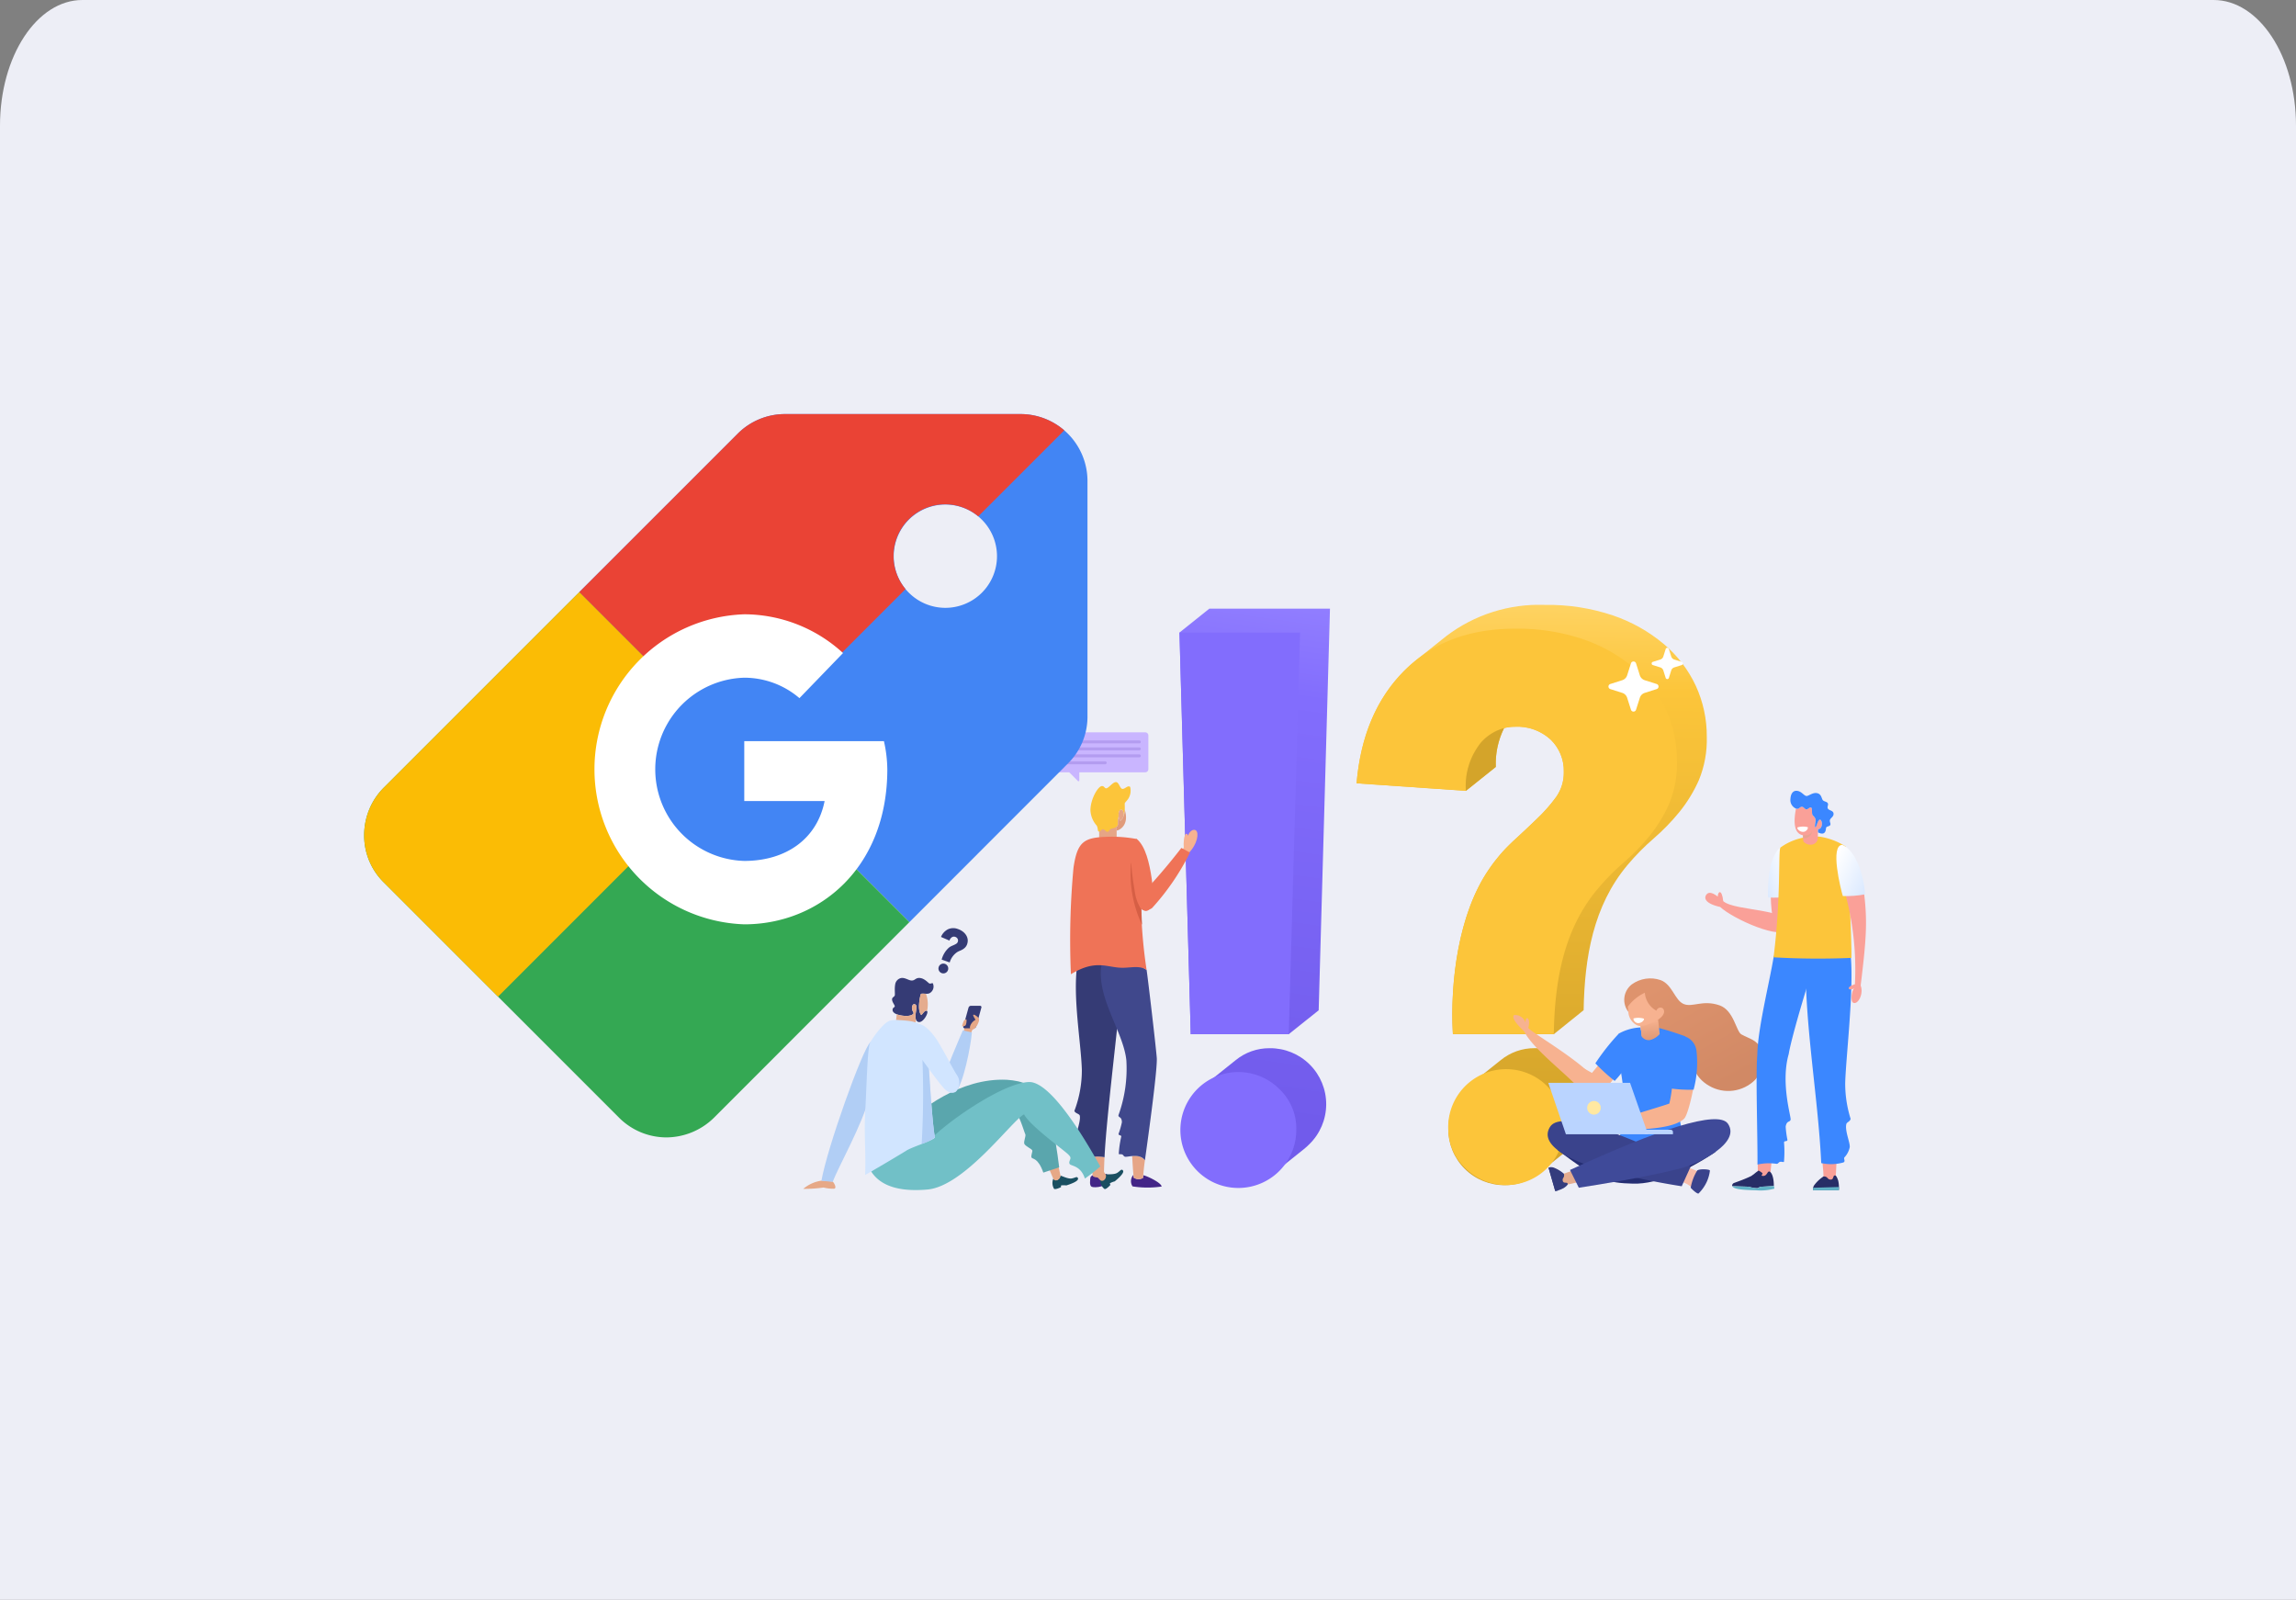 <svg xmlns="http://www.w3.org/2000/svg" xmlns:xlink="http://www.w3.org/1999/xlink" width="244" height="170" viewBox="0 0 244 170"><rect x="0" y="0" width="244" height="170" fill="#808080" stroke="none"/><defs><style>.a,.b{fill:none;}.a{clip-rule:evenodd;}.c{fill:#edeef6;}.d{clip-path:url(#a);}.e{fill:url(#b);}.f{fill:#826dfd;}.g{clip-path:url(#c);}.h{fill:url(#d);}.i,.l{fill:#fcc53a;}.j{fill:#d4a42a;}.aa,.ab,.ac,.ad,.ae,.af,.ai,.aj,.ak,.al,.am,.ap,.as,.at,.au,.av,.aw,.ax,.ba,.bb,.bc,.bd,.j,.l,.m,.n,.o,.p,.q,.r,.s,.t,.u,.v,.y,.z{fill-rule:evenodd;}.k,.m{fill:#e6a586;}.n{fill:#432587;}.ay,.o{fill:#353b75;}.p{fill:#40488c;}.q{fill:#e09b7b;}.r{fill:#ef7357;}.s{fill:#d65f45;}.t{fill:#f7b290;}.u{fill:#c9b5ff;}.v{fill:#b39cf0;}.w{clip-path:url(#e);}.x{fill:url(#f);}.y{fill:#3b87ff;}.z{fill:#f7bcaa;}.aa{fill:#3a438c;}.ab{fill:#252e73;}.ac{fill:#e5ac8e;}.ad{fill:#343c7d;}.ae{fill:#3f4a99;}.af{fill:#bad4ff;}.ag{clip-path:url(#g);}.ah{fill:url(#h);}.ai{fill:#ffe8a1;}.aj{fill:#fff;}.ak{fill:#faa098;}.al{fill:#272d66;}.am{fill:#61b2c6;}.an{clip-path:url(#i);}.ao{fill:url(#j);}.ap{fill:#e8a490;}.aq{clip-path:url(#k);}.ar{fill:url(#l);}.as{fill:#1a4f61;}.at{fill:#e6a887;}.au{fill:#5aa6ad;}.av{fill:#b1cef5;}.aw{fill:#71c0c7;}.ax{fill:#d1e5ff;}.az{clip-path:url(#m);}.ba,.be{fill:#4285f4;}.bb{fill:#34a853;}.bc{fill:#fbbc05;}.bd{fill:#ea4335;}</style><clipPath id="a"><path class="a" d="M1041.5,456.612h-10.413l-1.2-42.678,3.179-2.542h12.816l-1.2,42.678Zm-1.694,14.847-.012.009-.1.077-.022.016-.1.069-.02.014-.107.073-.008.005a5.6,5.6,0,0,1-3.143.931,5.948,5.948,0,0,1-4.205-10.213,7.078,7.078,0,0,1,.58-.521l.005,0,3.179-2.542a5.642,5.642,0,0,1,3.62-1.277,5.948,5.948,0,0,1,4.205,10.213,7.139,7.139,0,0,1-.585.525l-3.179,2.542Z" transform="translate(-1029.89 -411.392)"/></clipPath><linearGradient id="b" x1="0.486" y1="0.882" x2="0.519" y2="-0.027" gradientUnits="objectBoundingBox"><stop offset="0" stop-color="#715beb"/><stop offset="0.81" stop-color="#826dfd"/><stop offset="1" stop-color="#927fff"/></linearGradient><clipPath id="c"><path class="a" d="M1476.938,447.948h-10.723c-.316-5.55.6-12.781,3.785-17.447a17.3,17.3,0,0,1,2.6-3.044q1.4-1.282,2.6-2.443a16.78,16.78,0,0,0,2-2.283,4.429,4.429,0,0,0,.8-2.643,4.6,4.6,0,0,0-1.4-3.444,5.228,5.228,0,0,0-3.8-1.362,4.634,4.634,0,0,0-1.147.141,8.514,8.514,0,0,0-.88,4.125l-3.179,2.542-11.614-.8q.641-7.529,5.086-11.975a14.875,14.875,0,0,1,1.228-1.1l3.179-2.542a16.291,16.291,0,0,1,10.506-3.345,21.641,21.641,0,0,1,7.249,1.121,16.864,16.864,0,0,1,5.407,3.044,12.961,12.961,0,0,1,3.4,4.445,12.775,12.775,0,0,1,1.161,5.407,11.264,11.264,0,0,1-.841,4.606,15.1,15.1,0,0,1-2.083,3.4,22.533,22.533,0,0,1-2.723,2.8,24.926,24.926,0,0,0-2.763,2.8c-3.657,4.343-4.583,9.851-4.677,15.444Zm-1.694,14.847-.012.009-.1.077-.022.016-.1.069-.019.013-.108.073-.008.005a5.6,5.6,0,0,1-3.143.931,5.948,5.948,0,0,1-4.205-10.213,7.113,7.113,0,0,1,.585-.525l3.179-2.542a5.642,5.642,0,0,1,3.62-1.277,5.948,5.948,0,0,1,4.205,10.213,7.057,7.057,0,0,1-.585.525l-3.179,2.542Z" transform="translate(-1455.983 -402.327)"/></clipPath><linearGradient id="d" x1="0.497" y1="0.882" x2="0.504" y2="-0.027" gradientUnits="objectBoundingBox"><stop offset="0" stop-color="#d4a42a"/><stop offset="0.81" stop-color="#fcc53a"/><stop offset="1" stop-color="#ffd569"/></linearGradient><clipPath id="e"><path class="a" d="M2100.148,1304.381a2.079,2.079,0,0,1,.346-2.935,3.362,3.362,0,0,1,3.068-.456c1.249.464,1.5,2.14,2.446,2.537s2.013-.482,3.816.144c1.522.529,1.766,2.783,2.321,3.087.9.49,1.617.589,2.008,1.424a3.236,3.236,0,0,1-.561,3.416,4.037,4.037,0,0,1-4.881.621c-1.5-.849-1.669-2.182-2.054-2.41s-1.484-.048-2.244-.713-.547-1.832-1.713-2.067l-.864-2.162Z" transform="translate(-2099.69 -1300.808)"/></clipPath><linearGradient id="f" x1="0.761" y1="0.887" x2="0.228" y2="0.096" gradientUnits="objectBoundingBox"><stop offset="0" stop-color="#d18965"/><stop offset="1" stop-color="#de936d"/></linearGradient><clipPath id="g"><path class="a" d="M2131.058,1401.006l-.125-1.116a1.273,1.273,0,0,1-.376-.082c.734.25,1.715-.319,2.232-.631l.176,1.571a2.065,2.065,0,0,1-1.064.642.926.926,0,0,1-.843-.383" transform="translate(-2130.557 -1399.176)"/></clipPath><linearGradient id="h" x1="0.547" y1="0.944" x2="0.457" y2="0.09" gradientUnits="objectBoundingBox"><stop offset="0" stop-color="#e09a77"/><stop offset="0.72" stop-color="#efaa87"/><stop offset="1" stop-color="#f7b290"/></linearGradient><clipPath id="i"><path class="a" d="M2447.78,985.361a10.885,10.885,0,0,1-2.346.116c-.055-1.58.1-4.907,1.7-5.544,1.246-.5.774,4.682.649,5.428" transform="translate(-2445.425 -979.899)"/></clipPath><linearGradient id="j" x1="-0.154" y1="0.911" x2="0.844" y2="0.284" gradientUnits="objectBoundingBox"><stop offset="0" stop-color="#d9e8ff"/><stop offset="1" stop-color="#fff"/></linearGradient><clipPath id="k"><path class="a" d="M2610.851,985.049a10.889,10.889,0,0,0,2.343-.177c.01-1.334-.774-4.6-2.4-5.261-1.34.024-.163,4.712.054,5.437" transform="translate(-2610.166 -979.612)"/></clipPath><linearGradient id="l" x1="1.072" y1="0.886" x2="0.163" y2="0.273" xlink:href="#j"/><clipPath id="m"><rect class="b" width="76.873" height="76.868"/></clipPath></defs><g transform="translate(-895 -748)"><path class="c" d="M8.756,0H235.244C240.08,0,244,5.977,244,13.351V170H0V13.351C0,5.977,3.92,0,8.756,0Z" transform="translate(895 748)"/><g transform="translate(-158.304 -1015)"><g transform="translate(1138.665 1827.276)"><g transform="translate(39.986 0.4)"><g class="d"><rect class="e" width="15.995" height="61.26" transform="translate(0 0)"/></g></g><path class="f" d="M1041.5,511.62h-10.413l-1.2-42.678h12.816Zm.8,10.032a6.159,6.159,0,1,1-1.8-4.205A5.763,5.763,0,0,1,1042.305,521.652Z" transform="translate(-989.904 -465.999)"/><g transform="translate(58.809)"><g class="g"><rect class="h" width="37.221" height="61.66" transform="translate(0 0)"/></g></g><path class="i" d="M1490.025,473.894a11.267,11.267,0,0,1-.841,4.606,15.1,15.1,0,0,1-2.083,3.4,22.54,22.54,0,0,1-2.723,2.8,24.916,24.916,0,0,0-2.763,2.8c-3.657,4.343-4.582,9.851-4.677,15.444h-10.723c-.316-5.55.6-12.781,3.785-17.447a17.3,17.3,0,0,1,2.6-3.044q1.4-1.282,2.6-2.443a16.778,16.778,0,0,0,2-2.283,4.429,4.429,0,0,0,.8-2.643,4.6,4.6,0,0,0-1.4-3.444,5.228,5.228,0,0,0-3.8-1.362,4.783,4.783,0,0,0-3.644,1.722,7.341,7.341,0,0,0-1.562,5.086l-11.614-.8q.641-7.529,5.086-11.975t11.734-4.445a21.641,21.641,0,0,1,7.249,1.121,16.865,16.865,0,0,1,5.407,3.044,12.956,12.956,0,0,1,3.4,4.445,12.776,12.776,0,0,1,1.161,5.407m-24.3,39.094a6.16,6.16,0,1,1,1.8,4.205A5.764,5.764,0,0,1,1465.724,512.988Z" transform="translate(-1397.174 -457.335)"/><path class="j" d="M1720.454,700.349a7.341,7.341,0,0,0-1.562,5.086l3.179-2.542a8.516,8.516,0,0,1,.88-4.126,5.043,5.043,0,0,0-2.5,1.582" transform="translate(-1648.469 -685.672)"/><rect class="k" width="1.857" height="2.877" transform="translate(31.45 23.027)"/><path class="l" d="M818.55,833.212a3.136,3.136,0,0,1,.063-.838c-.04-.331.067-.659.2-.7.328-.061.36.415.331.684a1.9,1.9,0,0,0,.123-.681c.013-.323-.009-.623,0-.682.02-.119.337-.345.483-.7a1.591,1.591,0,0,0,.093-1.042c-.243-.236-.565.249-.836.2s-.34-.713-.68-.719-.761.642-1.03.662c-.167.012-.208-.265-.472-.24-.4.037-1.184,1.346-1.206,2.54a2.621,2.621,0,0,0,.657,1.648c.165.257.087.585.217.64s.336-.244.442-.238c.235.016.323.269.48.273s.238-.247.357-.305.737-.106.78-.5" transform="translate(-785.098 -809.902)"/><path class="m" d="M817.625,1729.464a3.991,3.991,0,0,0-1.475,0c.02.624.156,1.515.246,2.128.175.266,1.119.063,1.164-.161.01-.655.034-1.309.065-1.963" transform="translate(-785.607 -1670.77)"/><path class="n" d="M816.174,1771.337c-.07.188-1.01.288-1.184.023,0-.023-.007-.052-.011-.085-.061.046-.241.151-.246.3s-.131.805.142.938,1.922.067,1.809-1.015c-.137-.432-.365-.357-.508-.306q0,.075,0,.148" transform="translate(-784.221 -1710.68)"/><path class="n" d="M913.188,1774.595a10.1,10.1,0,0,0,3.093.015c-.051-.413-1.531-1.115-1.955-1.2-.015.175-.023.283-.023.283a.927.927,0,0,1-.985-.023c-.011-.075-.023-.179-.035-.3a1,1,0,0,0-.094,1.224" transform="translate(-878.192 -1712.804)"/><path class="m" d="M916.188,1730.178a.927.927,0,0,0,.985.023s.008-.108.023-.283c.03-.346.087-.952.163-1.486l.015-.1a1.409,1.409,0,0,0-1.355-.452c.028.505.082,1.445.135,2,.012.123.024.227.035.3" transform="translate(-881.063 -1669.308)"/><path class="o" d="M778.041,1245.571c-.849.236-1.284,0-1.628.307-.486,3.439.426,8.358.494,11.151a12.169,12.169,0,0,1-.794,4.333c.084.262.517.3.571.492.164.646-.659,2.607-.61,3.033a2,2,0,0,0,.575.972c.12.127-.127.36.087.488a4.2,4.2,0,0,0,1.106-.065,4,4,0,0,1,1.475,0c.235-4.944,1.9-17.652,2.06-21.317-.195-.547-2.872.474-3.337.6" transform="translate(-747.298 -1207.59)"/><path class="m" d="M883.425,896.153a1.049,1.049,0,0,0,.337-.5h0c.029-.269,0-.745-.331-.684-.132.046-.239.374-.2.7a.9.9,0,0,0,.193.476" transform="translate(-849.717 -873.204)"/><path class="p" d="M776.886,1274.958a.123.123,0,0,0,0,.027.119.119,0,0,1,0-.027m5.529-5.363a14.546,14.546,0,0,1-.844,5.864c.018.277.358.106.371.733a8.722,8.722,0,0,1-.354,1.228c-.029.206.321.1.284.31a10.774,10.774,0,0,0-.264,1.828c.053.066.246-.006.387.066s.11.184.275.228c.285.077,1.536-.421,2.118.382.421-2.991,1.35-9.794,1.26-10.891-.116-1.413-.961-8.615-1.081-9.345-2.74-1.817-3.364-.35-4.739-.824C779.046,1262.759,782.089,1266.454,782.415,1269.6Z" transform="translate(-748.077 -1221.214)"/><path class="q" d="M879.44,895.848a1.049,1.049,0,0,1-.337.5.9.9,0,0,1-.193-.476,3.134,3.134,0,0,0-.063.838.383.383,0,0,1-.145.258v.412c.359-.05,1.353-.625.862-2.209a1.926,1.926,0,0,1-.121.675l0,.006h0" transform="translate(-845.395 -873.396)"/><path class="r" d="M767.077,974.652c2.751-1.676,3.9-.631,5.623-.686.925-.029,1.726-.233,2.418.226a52.892,52.892,0,0,1-.6-8.46,18.178,18.178,0,0,0-.438-5.443,14.114,14.114,0,0,0-3.157-.239c-2.466.073-3.17.526-3.571,3.275a83.082,83.082,0,0,0-.277,11.326" transform="translate(-738.628 -935.406)"/><path class="s" d="M912.781,1029.212c-.052-1.1-.108-2.689-.112-3.67-.3-1.008-.912-2.526-1.056-2.924a12.79,12.79,0,0,0,1.168,6.593" transform="translate(-876.779 -995.217)"/><path class="t" d="M1036.663,945.58c.04-.13.174-.329.156-.429-.043-.235,0-1.381.278-1.393.121-.005.176.205.176.205.075-.3.469-.8.828-.567s.184,1.463-.765,2.416Z" transform="translate(-996.379 -919.436)"/><path class="r" d="M937.823,987.442l-.912-.494a63.833,63.833,0,0,1-4.254,4.973c-.61,1-.054,2.2,1.133,1.424a25.593,25.593,0,0,0,4.033-5.9" transform="translate(-896.727 -961.122)"/><path class="r" d="M913.58,971.344c.418,2.6,2.422,2.9,1.778-1.5-.243-1.662-.655-3.47-1.587-4.249-1.188.121-.342,4.834-.191,5.745" transform="translate(-878.319 -940.716)"/><path class="u" d="M741.56,713.25h-7v.866a.085.085,0,0,1-.146.06l-.927-.927h-1.1a.333.333,0,0,1-.332-.332v-3.58a.333.333,0,0,1,.332-.332h9.18a.333.333,0,0,1,.332.332v3.58a.333.333,0,0,1-.332.332" transform="translate(-705.22 -695.459)"/><path class="v" d="M747.971,729.106h8.035a.157.157,0,0,1,.157.157h0a.157.157,0,0,1-.157.157h-8.035a.157.157,0,0,1-.157-.157h0a.157.157,0,0,1,.157-.157m0,.74h8.035a.157.157,0,0,1,.157.157h0a.157.157,0,0,1-.157.157h-8.035a.157.157,0,0,1-.157-.157h0A.157.157,0,0,1,747.971,729.845Zm0,.74h4.41a.157.157,0,0,1,.157.157h0a.157.157,0,0,1-.157.157h-4.41a.157.157,0,0,1-.157-.157h0A.157.157,0,0,1,747.971,730.585Zm0-2.219h8.035a.157.157,0,0,1,.157.157h0a.157.157,0,0,1-.157.157h-8.035a.157.157,0,0,1-.157-.157h0A.157.157,0,0,1,747.971,728.366Z" transform="translate(-720.289 -713.963)"/><g transform="translate(87.245 39.691)"><g class="w"><rect class="x" width="15.411" height="12.493" transform="translate(-0.537 -0.165)"/></g></g><path class="y" d="M2077.106,1418.683c.007.228.26.943.554.98s1.321-.815,1.365-.961c0-.017,0-.036,0-.057.427.1,1.973.564,2.81.9-.457,4.737-1.6,7.133.361,12.126-1.32.321-6.99,1.508-7.974.77,2.449-7.072-.1-9.695.576-13.211a5.273,5.273,0,0,1,2.318-.642Z" transform="translate(-1988.101 -1373.689)"/><path class="t" d="M1981.047,1494.3a2.239,2.239,0,0,0,3.525.159c1.915-1.71-.365-2.919-.365-2.919l-1.345,1.615-.812-.457Z" transform="translate(-1899.043 -1443.423)"/><path class="y" d="M2032.859,1433.12a23.08,23.08,0,0,0-2.514,3.18,19.48,19.48,0,0,0,2.052,1.87,10.306,10.306,0,0,0,1.528-2.074Z" transform="translate(-1946.163 -1387.584)"/><path class="t" d="M1834.4,1390.187c.724,1.543,3.615,3.856,5.06,5.268,1.922,1.88,2.4-.162,2.09-.54a7.789,7.789,0,0,0-.865-.885c-2.288-1.912-5.728-3.9-5.852-4.222.3-1.112-.33-1.363-.3-.549a1.163,1.163,0,0,0-1.179-.812c-.217.084-.241.541,1.04,1.74" transform="translate(-1757.777 -1344.864)"/><path class="t" d="M1998.424,1553.572c.454-.142,6.07-1.806,6.854-2.1a13.687,13.687,0,0,0,.337-2.328,19.269,19.269,0,0,0,2.306.13c-.142,1.039-.684,3.455-1.089,3.825-1.472,1.346-6.363,1.093-8.37,1.288a1.8,1.8,0,0,1-2.518-.194c-.36-.562,1.48-.853,1.9-.552-.413-.383-.428-.714-.286-.854.128-.081.424.135.863.787" transform="translate(-1913.236 -1498.481)"/><path class="z" d="M2239.9,1756.489a2.535,2.535,0,0,1,1.132.712c.279.308,1.2-1.38,1.2-1.38l-.086-.152a9.107,9.107,0,0,0-1.772-.775Z" transform="translate(-2146.459 -1695.143)"/><path class="aa" d="M2261.707,1760.1a3.979,3.979,0,0,1-.339,1.206,4.246,4.246,0,0,1-.869,1.231c-.158.078-.794-.537-.833-.615a5.159,5.159,0,0,1,.694-1.83c.274-.2,1.327-.133,1.346.008" transform="translate(-2165.352 -1699.991)"/><path class="ab" d="M1938.642,1685.818c4.329,3.279,5.334,3.523,8.053,3.6s6.092-1.568,8.746-3.354l-.774-1.128-3.973-.373-4.669,1.391-4.271-.323Z" transform="translate(-1858.511 -1627.917)"/><path class="aa" d="M1930.794,1648.842l-.959,2.107a82.324,82.324,0,0,1-9.232-1.995c-1.349-.394-6.149-2.091-4.764-4.307.962-1.539,5.716-.258,14.955,4.195" transform="translate(-1836.478 -1589.171)"/><path class="ac" d="M1951.409,1752.543l-1.421-.025c-.269.06-1.428.59-2.342.866-.231.5.049,1.122.357,1.123s3.158-.743,3.158-.743Z" transform="translate(-1867.037 -1692.872)"/><path class="ad" d="M1917.655,1754.956l.713,2.483a3.043,3.043,0,0,0,.925-.334c.233-.161.426-.324.4-.44-.06-.234-.45.025-.526-.317s.231-.3.117-.753a3.593,3.593,0,0,0-1.022-.629.765.765,0,0,0-.6-.01" transform="translate(-1838.451 -1695.149)"/><path class="ad" d="M1917.655,1755.019l.713,2.483a1.67,1.67,0,0,0,.319-.076l-.788-2.459a1.117,1.117,0,0,0-.244.053" transform="translate(-1838.451 -1695.212)"/><path class="ae" d="M1969.33,1644.883l.937,1.885c1.629-.266,7.473-1.133,11.189-2.165,1.45-.4,6.086-2.571,4.654-4.642-1.032-1.493-7.467.625-16.78,4.921" transform="translate(-1887.844 -1584.833)"/><path class="af" d="M2151.455,1664.8h-2.776v.481h3.017v-.241a.241.241,0,0,0-.241-.241" transform="translate(-2059.27 -1609.026)"/><path class="af" d="M1927.724,1557.49l-1.91-5.463h-8.688l1.87,5.463Z" transform="translate(-1837.946 -1501.238)"/><path class="t" d="M2109.74,1338.791a1.278,1.278,0,0,1-.376-.082,1.681,1.681,0,0,1-.922-1.42,4.937,4.937,0,0,1-.058-.557,4.759,4.759,0,0,1,1.81-1.478,2.379,2.379,0,0,0,1.234,1.91.442.442,0,0,1,.61-.292c.25.13.482.743-.68,1.392l.164,1.466a1.179,1.179,0,0,1-.822.494.927.927,0,0,1-.843-.383Z" transform="translate(-2020.756 -1294.04)"/><g transform="translate(88.609 44.037)"><g class="ag"><rect class="ah" width="2.408" height="2.275" transform="translate(0 0)"/></g></g><path class="y" d="M2206.941,1439.708a11.1,11.1,0,0,1-.3,4.2l-.051,0a14.041,14.041,0,0,1-2.72-.184,14.3,14.3,0,0,1,.137-2.537c.057-.268.331-2.946,1.232-3.031a1.825,1.825,0,0,1,1.7,1.554" transform="translate(-2112.021 -1392.391)"/><path class="ai" d="M2011.326,1595.75a.722.722,0,1,1-.722.722.722.722,0,0,1,.722-.722" transform="translate(-1927.294 -1543.029)"/><path class="aj" d="M2064.315,543.867l-.4-1.257a.8.8,0,0,0-.535-.536l-1.257-.4a.283.283,0,0,1,0-.54l1.257-.4a.8.8,0,0,0,.535-.536l.4-1.257a.283.283,0,0,1,.541,0l.4,1.257a.8.8,0,0,0,.536.536l1.257.4a.283.283,0,0,1,0,.54l-1.257.4a.8.8,0,0,0-.536.536l-.4,1.257a.283.283,0,0,1-.541,0" transform="translate(-1976.352 -532.727)"/><path class="aj" d="M2167.248,508.843l-.248-.786a.5.5,0,0,0-.334-.335l-.786-.247a.177.177,0,0,1,0-.338l.786-.247a.5.5,0,0,0,.334-.335l.248-.786a.177.177,0,0,1,.338,0l.247.786a.5.5,0,0,0,.335.335l.786.247a.177.177,0,0,1,0,.338l-.786.247a.5.5,0,0,0-.335.335l-.247.786a.177.177,0,0,1-.338,0" transform="translate(-2075.593 -501.081)"/><path class="ak" d="M2421.258,1689.69l-.249,1.981c-.018.292-.011,1.1,0,2.111.448.385,1.161.28,1.252-.035s.364-3.533.364-3.533Z" transform="translate(-2319.56 -1632.82)"/><path class="al" d="M2363.732,1764.649c-.272.028-1.29.082-1.391.09s-.3.147-.364.151a3.08,3.08,0,0,1-.863-.148c-.11-.025-1.8-.049-1.812-.082a.319.319,0,0,1,.162-.31c.078-.035.42-.15.823-.305s.822-.339,1.017-.437c.122-.061.192-.145.3-.2h0a4.073,4.073,0,0,1,.506-.388c.053.008.422.247.422.305a.851.851,0,0,1-.112.226h0a.461.461,0,0,0,.286.024c.313-.084.34-.446.516-.459s.511.4.513,1.538" transform="translate(-2260.585 -1702.906)"/><path class="am" d="M2363.814,1800.007l.008.008a.849.849,0,0,1,.06.281,5.61,5.61,0,0,1-1.973.173c-1.264-.034-2.322-.076-2.515-.449h0c.052.033,1.7.056,1.81.081a3.08,3.08,0,0,0,.863.148c.062,0,.264-.143.365-.151s1.1-.061,1.382-.089" transform="translate(-2260.677 -1738.264)"/><path class="y" d="M2421.63,1250.551l-.01.037h0c-.014.052-.028.1-.042.155-.776,3.034.32,6.472.256,6.773s-.41.057-.526.742a9.781,9.781,0,0,0,.188,1.4c0,.23-.367.052-.361.293a11.98,11.98,0,0,1-.008,2.047c-.069.064-.269-.046-.435.01s-.15.184-.338.206a5.512,5.512,0,0,0-2.042.075c.023-3.039-.2-9.587-.019-11.658h0c.044-2.787,1.289-7.654,1.754-10.5.667-.443,4.524-.428,4.563.048-.627,1.764-2.632,8.3-2.979,10.369Z" transform="translate(-2316.903 -1202.816)"/><path class="ak" d="M2452.114,1038.685c0,.45.141,4.164,1.067,4.164s1.24-3.4,1.1-4.992-.862-2.064-1.255-2.064-.895.836-.907,2.892" transform="translate(-2349.3 -1007.809)"/><g transform="translate(102.518 25.515)"><g class="an"><rect class="ao" width="2.999" height="6.075" transform="translate(-0.046 -0.462)"/></g></g><path class="ak" d="M2296.38,1094.909c1.311,1.231,6.549,3.632,7.376,2.324.682-2.235-5.8-1.809-7.056-2.946-.155-1.391-.595-.993-.579-.488-.723-.547-1.038-.444-1.225-.193-.169.226-.359.884,1.484,1.3" transform="translate(-2198.929 -1062.805)"/><path class="ak" d="M2575.389,1689.942l-.443,1.445c-.017.292.184,1.633.2,2.647.448.385,1.161.28,1.252-.035s.167-3.446.167-3.446Z" transform="translate(-2466.706 -1633.061)"/><path class="al" d="M2553.763,1776.3h2.747a3.228,3.228,0,0,0-.07-1.043c-.1-.286-.206-.531-.333-.534-.257-.008-.106.467-.478.445s-.24-.325-.735-.34a3.81,3.81,0,0,0-.942.86.812.812,0,0,0-.188.613" transform="translate(-2446.457 -1714.097)"/><path class="am" d="M2553.763,1802.906h2.747a1.793,1.793,0,0,0,.016-.348l-2.745.083a1.17,1.17,0,0,0-.017.265" transform="translate(-2446.457 -1740.702)"/><path class="y" d="M2537.74,1247.086c-.347-7.3-1.866-15.282-1.639-22.464a3.751,3.751,0,0,1,2.8-.43,4.979,4.979,0,0,1,1.986,1.019c.321,3.689-.559,10.977-.6,13.434a12.514,12.514,0,0,0,.574,3.733c-.058.308-.39.341-.451.551-.181.716.414,1.992.359,2.464a2.2,2.2,0,0,1-.558,1.077c-.133.141.141.4-.1.541a4.849,4.849,0,0,1-2.366.074" transform="translate(-2429.555 -1187.768)"/><path class="l" d="M2459.754,960.868c-.289.183.086,5.041-.75,11.684a81.571,81.571,0,0,0,8.275.061c.055-1.882-.421-11.344-.627-11.85a7.215,7.215,0,0,0-2.65-1.019,6.317,6.317,0,0,0-4.249,1.125" transform="translate(-2355.886 -935.102)"/><path class="ak" d="M2510.545,890.933c-1.259-.226-.843-2.246-.745-2.836a.417.417,0,0,0,.127.028c.2.006.318-.237.516-.219s.271.266.471.274c.181.008.341-.3.507-.181s.006.578.161.813c.054.057.3.261.3.489s-.133.74-.025.784.27-.952.529-.8.265.969-.24,1.011l-.009.331-.013.5-.006.219a.768.768,0,0,1-.739.594,1.031,1.031,0,0,1-.792-.347l-.037-.511Z" transform="translate(-2404.3 -866.454)"/><path class="y" d="M2501.858,852.017c-.155-.235,0-.7-.161-.813s-.325.188-.506.181c-.2-.009-.269-.256-.472-.274s-.313.225-.516.219a.419.419,0,0,1-.127-.028.982.982,0,0,1-.592-1c.036-.706.373-.894.631-.889.543.01.783.524,1.083.554.248,0,.712-.443,1.193-.284.449.148.393.643.588.773s.409.12.487.3-.121.374.014.569.561.179.589.511-.313.451-.38.666.112.384.03.548-.362.112-.438.285c-.042.1.024.937-.863.5l.009-.331c.5-.042.491-.865.24-1.011s-.421.845-.53.8.03-.556.025-.784-.25-.432-.3-.489" transform="translate(-2394.575 -829.658)"/><path class="ap" d="M2529.81,945.984l-.013-.176-.011-.152q.045.008.092.013c.172.018.768.006.886-.511a.856.856,0,0,1-.954.826" transform="translate(-2423.541 -921.178)"/><path class="ak" d="M2630.3,1093.076a31,31,0,0,0-1.131-10.012,5.73,5.73,0,0,1,2.027-.238c.454,3.335.361,5.114-.287,10.391.351.912-.312,2.079-.794,1.82-.312-.167-.164-1.3.115-1.522-.3.136-.506.156-.581.022-.033-.111.078-.272.651-.462" transform="translate(-2518.535 -1052.765)"/><g transform="translate(109.796 25.502)"><g class="aq"><rect class="ar" width="3.747" height="5.493" transform="translate(-0.709 0)"/></g></g><path class="o" d="M341.071,1302.771c-.048-.245-.357-.37-.459.009s.189.654.148.746-.3.33-1.05.252a2.865,2.865,0,0,1-.737-.161c-.276-.108-.425-.257-.438-.429-.022-.289.2-.275.229-.408s-.343-.5-.277-.817c.03-.14.207-.2.269-.319s-.037-.7.05-1.172a.813.813,0,0,1,.614-.7c.385-.083.773.217,1.076.254.421.052.456-.309.943-.263s.861.5.99.574.3-.063.378-.013a.8.8,0,0,1-.373,1.07.789.789,0,0,1-.351.043c-.232-.006-.484-.037-.535.023-.081.1-.434,1.746.032,2.236.084,0,.408-.614.61-.427.22.137-.417,1.345-.942,1.161a.39.39,0,0,1-.238-.267c-.137-.417.111-1.151.063-1.4" transform="translate(-329.038 -1260.116)"/><path class="ac" d="M403.529,1339.784c-.466-.49-.113-2.14-.032-2.236.05-.06.3-.029.535-.023a3.163,3.163,0,0,1,.19,1.235,2.511,2.511,0,0,1-.083.6c-.2-.187-.526.423-.61.427" transform="translate(-390.988 -1296.199)"/><path class="ac" d="M349.917,1362.886c.048.245-.2.98-.062,1.4l-.066.628a4.349,4.349,0,0,0-1.274-.321c-.263-.026-.523-.041-.781-.044l.085-.814a2.866,2.866,0,0,0,.737.161c.745.078,1.009-.16,1.05-.252s-.25-.367-.148-.746.411-.254.459-.008" transform="translate(-337.883 -1320.231)"/><path class="as" d="M726.969,1775.421c.026.076.2.342-1.226.792a2.131,2.131,0,0,0-.548,0c-.034.02-.018.183-.018.183-.168.084-.663.3-.753.155a1.2,1.2,0,0,1-.064-1.054l.046-.02a.306.306,0,0,0,.362.161.7.7,0,0,0,.34-.466c.115,0,.808.376,1.211.3s.526-.245.651-.053" transform="translate(-697.782 -1714.524)"/><path class="at" d="M717.223,1752.629l-.224-1.064-1,.3.455,1.075a.311.311,0,0,0,.418.148.531.531,0,0,0,.35-.456" transform="translate(-689.881 -1691.961)"/><path class="as" d="M841.247,1761.179c.052.061.313.243-.844,1.19a2.138,2.138,0,0,0-.509.2c-.024.031.051.177.051.177-.125.141-.5.523-.642.423a1.2,1.2,0,0,1-.451-.955l.035-.036a.306.306,0,0,0,.4.015.7.7,0,0,0,.143-.559c.106-.043.89.049,1.237-.168s.4-.423.585-.291" transform="translate(-807.3 -1701.111)"/><path class="at" d="M821.753,1753.2l-.6-.9-.817.647.821.83a.311.311,0,0,0,.443-.018.531.531,0,0,0,.155-.554" transform="translate(-789.605 -1692.659)"/><path class="at" d="M127.866,1787.3c.178.178.463.713.16.772a4.329,4.329,0,0,1-1.128-.128,14.855,14.855,0,0,1-2.156.144,3.829,3.829,0,0,1,1.951-.876Z" transform="translate(-124.741 -1726.031)"/><path class="au" d="M366.123,1553.774l-1.687.559c-.57-1.623-1.155-1.411-1.251-1.6s.13-.62.077-.764-.713-.437-.836-.676.2-.868.09-1.049-.767-2.641-1.406-2.683-4.974,7.7-9.57,6.888-1.98-5.046-1.98-5.046c1.7-1.7,6.046-5.172,11.007-4.934,3.407.237,4.642,1.868,5.554,9.3" transform="translate(-338.921 -1494.005)"/><path class="at" d="M509.948,1382.014c.193-.931,1.353-2.047.027-2.523-.469.025-.641,1.722-.834,2.547Z" transform="translate(-492.159 -1336.324)"/><path class="av" d="M174.876,1449.421s-.458-1.064-1.291-.35-4.609,11.276-5.2,14.725l1.2.106c.532-1.458,3.206-6.189,3.909-9.063Z" transform="translate(-166.452 -1402.595)"/><path class="av" d="M460.575,1432.281c.818-.753,1.622-4.906,1.732-6.307l-.961-.222c-.214.488-1.944,4.545-2.191,5.466Z" transform="translate(-444.383 -1380.54)"/><path class="aw" d="M289.2,1558.568l-1.011,1c.66,1.011,2.1,2.257,5.972,1.919,3.955-.345,9-7.348,10.273-7.987.564,1.059,3.186,3.017,4.391,3.992.441.357.549.513.545.654-.007.2-.21.4-.089.625s1.179.149,1.62,1.549a16.645,16.645,0,0,0,1.639-1.288c-.559-.948-4.934-9.086-7.6-8.969s-8.035,3.8-10.057,5.716Z" transform="translate(-280.97 -1499.361)"/><path class="ax" d="M276.45,1400.809a3.791,3.791,0,0,0-.907.072c-.614.156-1.687,1.577-2.087,2.3l-.027.05c-.293.545-.366,4.757-.51,7.145-.151,2.5.087,4.794-.021,6.9,1.46-.809,4.31-2.534,4.337-2.554.5-.372,2.959-1.118,3.087-1.437-.273-1.219-.624-7.019-.712-8.512-.081-3.374-.383-3.822-3.16-3.954" transform="translate(-266.324 -1356.699)"/><path class="av" d="M409.654,1484.019a4.256,4.256,0,0,0,1.412-.7c-.273-1.219-.624-7.019-.712-8.512l-.66-.717a92.424,92.424,0,0,1-.04,9.932" transform="translate(-397.068 -1426.741)"/><path class="o" d="M510.535,1366.655h.968a.146.146,0,0,1,.143.2l-.551,1.992a.281.281,0,0,1-.253.2h-.968a.146.146,0,0,1-.143-.2l.551-1.992a.281.281,0,0,1,.253-.2" transform="translate(-492.717 -1324.055)"/><path class="at" d="M507.323,1399.337c.065-.065.221-.184.256-.127s.016.6-.147.667-.341.15-.3-.044a3.177,3.177,0,0,1,.187-.5" transform="translate(-490.236 -1355.157)"/><path class="at" d="M533.772,1388.615c-.061-.149-.338-.481-.227-.546s.551.27.583.426-.254.33-.254.33Z" transform="translate(-515.461 -1344.515)"/><path class="at" d="M526.35,1397.811a1.191,1.191,0,0,0-.514.492c-.086.155-.241.526.137.556.36.028.847-.95.709-1.154Z" transform="translate(-508.016 -1353.732)"/><path class="ax" d="M385.658,1414.053c.867,1.144,1.866,2.584,2.57,3.392.444.51.965.753,1.37.419a1.434,1.434,0,0,0,.092-1.738c-.491-.734-1.392-2.612-2.258-3.934-.042,0-1.613-2.434-2.466-1.065-.466.749.536,2.77.692,2.926" transform="translate(-373.354 -1366.164)"/><path class="ay" d="M453.076,1181.621a.951.951,0,0,1-.2.344,1.268,1.268,0,0,1-.261.213,1.9,1.9,0,0,1-.295.148,2.1,2.1,0,0,0-.3.146,2,2,0,0,0-.8,1.1l-.854-.3a2.545,2.545,0,0,1,.787-1.285,1.456,1.456,0,0,1,.292-.17q.147-.063.275-.122a1.432,1.432,0,0,0,.223-.126.374.374,0,0,0,.137-.188.388.388,0,0,0-.016-.313.442.442,0,0,0-.265-.214.4.4,0,0,0-.338.036.62.62,0,0,0-.266.362l-.9-.387a1.563,1.563,0,0,1,.738-.813,1.34,1.34,0,0,1,1.059-.028,1.826,1.826,0,0,1,.546.291,1.424,1.424,0,0,1,.346.393,1.094,1.094,0,0,1,.148.449,1.078,1.078,0,0,1-.058.463m-3.024,2.439a.52.52,0,1,1,.027.385A.487.487,0,0,1,450.052,1184.061Z" transform="translate(-435.654 -1145.579)"/><path class="aj" d="M2516.251,935.695a2.05,2.05,0,0,1,1.092-.026c.08.111-.145.517-.522.5s-.643-.349-.57-.47" transform="translate(-2410.593 -912.049)"/><path class="aj" d="M2123.07,1395.74a2.047,2.047,0,0,0-1.092-.026c-.08.112.145.517.521.5s.643-.349.57-.47" transform="translate(-2033.733 -1351.772)"/></g><g transform="translate(1092 1807)"><g transform="translate(0 0)"><g class="az"><g class="az"><path class="ba" d="M123.209,106.848a5.487,5.487,0,1,0-5.488-5.488,5.487,5.487,0,0,0,5.488,5.488m-38.9-1.676,16.844-16.844a7.1,7.1,0,0,1,5.034-2.07H131.17a7.114,7.114,0,0,1,7.141,7.086c0,.019,0,.037,0,.056v24.979a6.976,6.976,0,0,1-2.1,5.032l-16.823,16.835Z" transform="translate(-61.439 -86.258)"/><path class="bb" d="M74.569,177.306,53.812,198.082a7.267,7.267,0,0,1-5.068,2.1,7.122,7.122,0,0,1-5.032-2.1L18.729,173.1a6.977,6.977,0,0,1-2.1-5.032,7.142,7.142,0,0,1,2.1-5.068L39.5,142.233Z" transform="translate(-16.624 -123.319)"/><path class="bc" d="M30.852,185.227,18.729,173.1a6.981,6.981,0,0,1-2.1-5.032,7.141,7.141,0,0,1,2.1-5.068L39.5,142.233,56.67,159.406Z" transform="translate(-16.624 -123.319)"/><path class="bd" d="M135.843,87.987a7.121,7.121,0,0,0-4.674-1.729H106.188a7.1,7.1,0,0,0-5.033,2.07L84.31,105.172l17.174,17.174,17.491-17.491a5.488,5.488,0,0,1,7.73-7.73Z" transform="translate(-61.439 -86.258)"/><path class="be" d="M113.252,165.813A11.153,11.153,0,1,1,102.1,176.966a11.153,11.153,0,0,1,11.153-11.153" transform="translate(-73.216 -138.931)"/><path class="aj" d="M119.826,162.7H104.993v6.364h8.538c-.8,4.044-4.124,6.364-8.538,6.364a9.739,9.739,0,0,1,0-19.47,9.014,9.014,0,0,1,5.863,2.172l4.631-4.792a15.548,15.548,0,0,0-10.492-4.118,16.482,16.482,0,0,0,0,32.945c7.959,0,15.2-5.99,15.2-16.473a14.1,14.1,0,0,0-.361-2.994Z" transform="translate(-64.594 -127.944)"/></g></g></g></g></g></g></svg>